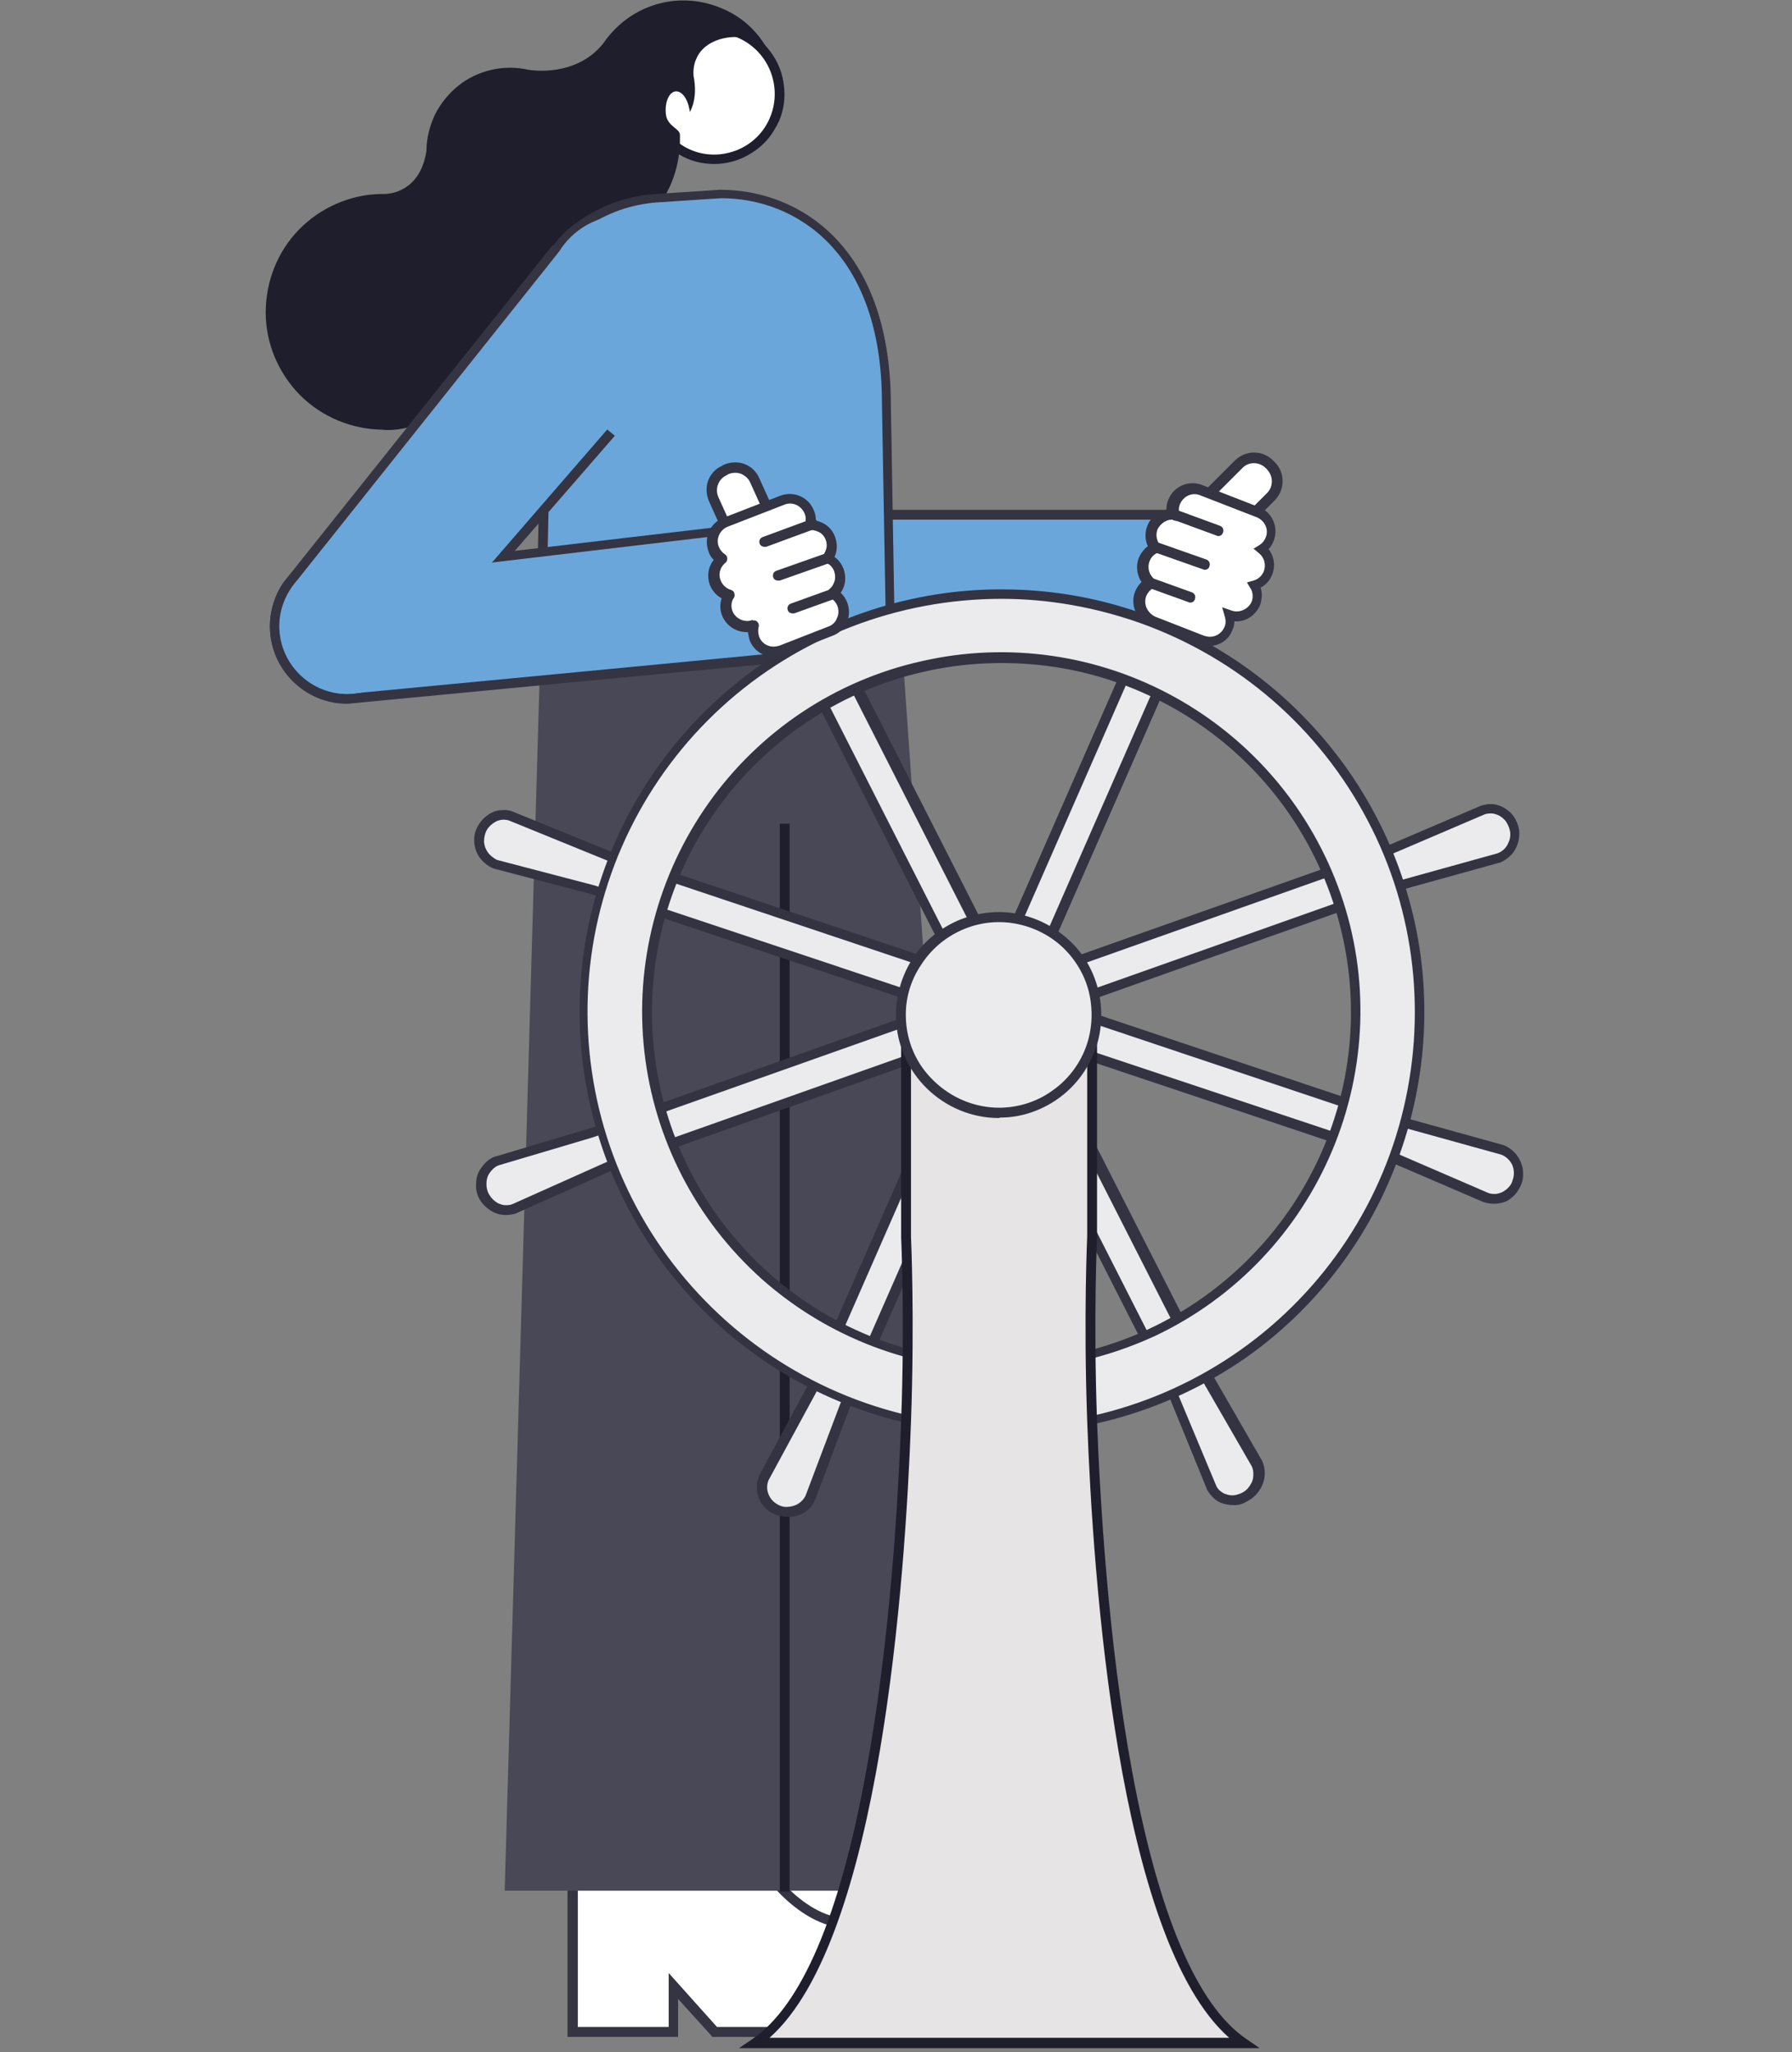 <?xml version="1.0" encoding="utf-8"?>
<!-- Generator: Adobe Illustrator 25.4.2, SVG Export Plug-In . SVG Version: 6.00 Build 0)  -->
<svg version="1.1" id="ships-wheel-special" class="ships-wheel-special {{class-name}}" xmlns="http://www.w3.org/2000/svg" xmlns:xlink="http://www.w3.org/1999/xlink"
	 x="0px" y="0px" viewBox="0 0 382.4 438" style="enable-background:new 0 0 382.4 438;" xml:space="preserve">
<rect x="0" y="0" width="382.4" height="438" fill="#808080" stroke="none"/>
<g id="legs">
	<path style="fill:#FFFFFF;" d="M236.3,432.6h-48.1l-9.2-10.1v10.1h-17.1v-31.1H195c0,0,1.3,11.8,11.5,11.8
		C206.5,413.3,235.5,415.6,236.3,432.6"/>
	<path style="fill:#FFFFFF;" d="M207.6,432.6H153l-10.3-11.5v11.5h-19.4v-35.3h37.6c0,0,8.7,14.2,20.2,14.2
		C181,411.5,206.7,413.3,207.6,432.6z"/>
	<path style="fill:#343443;" d="M160.9,397.3c0,0,8.7,14.2,20.2,14.2c0,0,25.7,1.8,26.6,21.1H153l-10.3-11.5v11.5h-19.4v-35.3
		L160.9,397.3L160.9,397.3z M162,395.2h-40.9v39.5h23.6v-8.1l6.7,7.4l0.6,0.7h57.7l-0.1-2.2c-0.4-8.7-5.6-15.5-14.9-19.6
		c-4.3-1.9-8.9-3.1-13.6-3.5H181c-5.2,0-9.9-3.5-12.9-6.5c-2.1-2-3.9-4.3-5.5-6.7L162,395.2L162,395.2z"/>
	<path style="fill:#484856;" d="M192.1,132.4h-29.4h-15h-32.2l-7.8,271.1h40h15h48.4L192.1,132.4z"/>
	<path style="fill:#1F1E2C;" d="M168.5,175.8h-2.1v227.9h2.1V175.8z"/>
</g>
<g id="head">
	<path style="fill:#FFFFFF;" d="M155.6,33.5c2.7-0.6,5.1-2.1,7-4.1s3.1-4.6,3.5-7.3s0-5.5-1.1-8c-1.2-2.5-3-4.6-5.4-6.1
		c-2.4-1.4-5.1-2.2-7.8-2c-2.8,0.1-5.4,1-7.7,2.7c-2.2,1.6-3.9,3.9-4.9,6.5s-1.1,5.4-0.5,8.1c0.4,1.8,1.2,3.5,2.3,5s2.4,2.7,4,3.7
		s3.3,1.6,5.1,1.9C152,34,153.9,34,155.6,33.5z"/>
	<path style="fill:#1F1E2C;" d="M152.4,35c-2.7,0-5.3-0.7-7.6-2.1c-2.3-1.4-4.2-3.3-5.5-5.6s-2-5-1.9-7.6c0.1-2.7,0.8-5.3,2.2-7.6
		c1.4-2.2,3.3-4.1,5.6-5.3c2.3-1.3,4.9-1.9,7.5-1.8s5.2,0.8,7.4,2.1s4.1,3.3,5.4,5.6s1.9,4.9,1.9,7.5s-0.7,5.2-2.1,7.4
		c-1.3,2.3-3.2,4.1-5.5,5.4C157.6,34.3,155,35,152.4,35z M152.4,7c-1,0-2,0.1-3,0.4c-3.2,0.8-6,2.7-7.8,5.5s-2.5,6.1-1.9,9.4
		c0.6,3.2,2.4,6.2,5,8.1c2.6,2,5.9,2.9,9.2,2.5c3.3-0.4,6.3-2,8.4-4.5c2.1-2.5,3.2-5.8,3-9.1s-1.6-6.4-4-8.7S155.7,7,152.4,7z"/>
	<path style="fill:#1F1E2C;" d="M163.6,10.2c-4-3.7-12.6-2.9-14.9,2.1c-0.6,1.2-0.8,2.5-0.7,3.9c1,5-0.8,7.7-0.8,7.7
		c-0.3-2.6-1.6-4.5-3-4.4s-2.4,2.3-2.1,4.9s3,3,3,4.4c0.1,4.1-0.7,8.2-2.6,11.9c-2.2,4.5-5.3,8.5-9.1,11.7
		c-32.8,43-51.8,39.3-51.8,39.3C75,91.6,68.7,89,64,84.3c-4.6-4.7-7.3-11-7.3-17.6s2.5-13,7.1-17.7s10.9-7.5,17.5-7.6
		c0.2,0,0.5,0,0.9,0c2.3-0.1,7.6-1.4,8.8-9.2c0-2.7,0.7-5.3,1.8-7.7c1.2-2.4,2.9-4.5,5-6.2s4.5-2.8,7.1-3.4s5.3-0.6,7.9,0l0,0
		c0.7,0.1,10.1,1.6,15.9-5.6c2-2.9,4.6-5.3,7.7-6.9c3.1-1.6,6.5-2.4,10-2.3c3.5,0.1,6.9,1.1,9.9,2.8S161.8,7.1,163.6,10.2z"/>
</g>
<g id="backarm">
	<rect x="173.6" y="109.6" style="fill:#6BA6DB;" width="81.1" height="22.9"/>
	<rect x="173.7" y="108.8" style="fill:#343443;" width="81" height="2.1"/>
</g>
<g id="torso">
	<path style="fill:#6BA6DB;" d="M115.3,144.7l74.8-6.7l-0.9-51.9c0-30.4-16.9-44.7-35.3-44.7l-13.8,0.9c-6,0.4-11.5,2.6-15.7,5.6
		c-5,3.1-8.3,8.6-8.3,14.8c0,4.8,1.9,9.2,5.3,12.5l-4.9,12.9L115.3,144.7z"/>
	<path style="fill:#333342;" d="M114.2,145.8l1.2-57.8l4.7-12.4c-3.3-3.5-5.2-8-5.2-12.8c0-6.4,3.3-12.3,8.8-15.7
		c4.6-3.3,10.3-5.3,16.2-5.7l13.8-0.9l0,0c16.8,0,36.3,12,36.4,45.7L191,139L114.2,145.8z M117.5,88.3l-1.2,55.2l72.8-6.5l-0.9-51
		c0-32.3-18.5-43.7-34.3-43.7l-13.7,0.9c-5.5,0.4-10.9,2.3-15.2,5.4c-5,3.1-7.9,8.3-7.9,14c0,4.5,1.8,8.7,5,11.8l0.5,0.5L117.5,88.3
		z"/>
</g>
<g id="arm">
	<g id="upperarm-outline">
		<path id="forearm-outline" style="fill:#343443;" d="M74.1,150.2c-9.1,0-16.5-7.4-16.5-16.5s7.4-16.5,16.5-16.5
			c3.6,0,7.1,1.2,10,3.4c24.4-2.9,80-9.4,80-9.4l3.4,30.2C167.6,141.2,74.3,150.2,74.1,150.2z"/>
		<path style="fill:#343443;" d="M132.6,63.2l-14.7-10.9c-0.1,0.1-0.1,0.2-0.2,0.3l-56.1,70.3l-1.2,1.5l0,0
			c-1.8,2.7-2.8,5.9-2.8,9.2c0,9.1,7.4,16.5,16.5,16.5c5.2,0,10.1-2.5,13.3-6.7L131.2,93l-13.8-11.4L132.6,63.2z"/>
	</g>
	<g id="upperarm">
		<path id="forearm" style="fill:#6BA6DB;" d="M177.4,126.3c0-7.3-5.9-13.2-13.2-13.2c-0.9,0-80.6,9.5-80.6,9.5
			c-2.5-2.2-5.8-3.5-9.4-3.5c-8,0-14.5,6.5-14.5,14.5s6.5,14.5,14.5,14.5c0.2,0,91.2-8.7,91.2-8.7l0,0
			C172.1,138.9,177.4,133.2,177.4,126.3z"/>
		<path style="fill:#6BA6DB;" d="M149.8,62.4c0-9.1-7.4-16.5-16.5-16.5c-5.9,0-11.1,3.1-14,7.8l-56.1,70.4l0,0
			c-2.2,2.6-3.6,5.9-3.6,9.5c0,8,6.5,14.5,14.5,14.5c4.8,0,9.1-2.3,11.7-5.9l58.9-68C147.9,71.3,149.8,67.1,149.8,62.4z"/>
	</g>
</g>
<g id="wheel">
	<path style="fill:#EBEBED;" d="M320.6,245.3l-20.2-5.6l-170.3-57l-21-8.6c-0.7-0.2-1.3-0.3-2-0.2s-1.3,0.3-2,0.6
		c-0.6,0.3-1.1,0.8-1.6,1.3c-0.4,0.5-0.8,1.2-0.9,1.8c-0.4,1.3-0.3,2.8,0.3,4.1s1.7,2.2,3,2.7l21,5.5l169.4,56.7
		c0.3,0.2,0.6,0.3,1,0.4l20,8.6c0.7,0.2,1.3,0.3,2,0.2s1.4-0.3,2-0.6s1.1-0.8,1.6-1.3c0.4-0.5,0.8-1.1,1-1.8
		c0.5-1.3,0.4-2.8-0.2-4.1C322.9,246.8,321.9,245.8,320.6,245.3z"/>
	<path style="fill:#333342;" d="M318.8,256.9c-0.7,0-1.3-0.1-2-0.3h-0.1l-20-8.6c-0.4-0.1-0.7-0.3-1-0.4l-169.2-56.7l-21-5.5
		c-1.2-0.4-2.2-1.2-3-2.2s-1.2-2.2-1.3-3.5s0.2-2.5,0.9-3.6c0.6-1.1,1.6-2,2.7-2.6c0.7-0.4,1.5-0.6,2.3-0.6c0.8-0.1,1.6,0,2.3,0.3
		l21.1,8.6l170.2,57l20.2,5.6c1.2,0.5,2.2,1.3,2.9,2.3c0.7,1,1.2,2.3,1.2,3.5c0.1,1.3-0.2,2.5-0.9,3.6c-0.6,1.1-1.6,2-2.7,2.6
		C320.6,256.7,319.7,256.9,318.8,256.9z M317.6,254.6c0.5,0.2,1,0.2,1.5,0.2s1-0.2,1.5-0.4c0.5-0.3,1-0.6,1.4-1.1
		c0.4-0.4,0.7-1,0.8-1.5c0.4-1.1,0.3-2.2-0.1-3.2c-0.5-1-1.3-1.8-2.4-2.2l-20.2-5.6l-170.4-57.1l-21.1-8.6c-1-0.3-2-0.2-2.9,0.3
		c-0.7,0.4-1.4,1-1.8,1.7s-0.6,1.6-0.6,2.4c0,0.8,0.3,1.7,0.8,2.4s1.2,1.2,1.9,1.6l21,5.5l169.7,56.6l0.1,0.1
		c0.3,0.1,0.5,0.3,0.8,0.3h0.1L317.6,254.6z"/>
	<path style="fill:#EBEBED;" d="M268.2,312.5l-10.5-18.2l-81.4-160.1l-8.9-20.9c-0.3-0.6-0.8-1.1-1.3-1.6c-0.5-0.4-1.2-0.8-1.8-0.9
		c-0.7-0.2-1.4-0.2-2-0.2c-0.7,0.1-1.3,0.3-1.9,0.6c-1.3,0.6-2.2,1.7-2.7,3.1c-0.5,1.3-0.4,2.8,0.2,4.1L169,137l81,159.3
		c0.1,0.3,0.2,0.7,0.4,1l8.2,20.1c0.3,0.6,0.8,1.1,1.3,1.6c0.5,0.4,1.1,0.8,1.8,1c0.7,0.2,1.3,0.3,2,0.2c0.7-0.1,1.3-0.3,1.9-0.6
		c1.3-0.6,2.2-1.7,2.7-3C268.8,315.2,268.7,313.8,268.2,312.5z"/>
	<path style="fill:#333342;" d="M263.1,321.2c-0.7,0-1.3-0.1-2-0.3c-0.8-0.2-1.5-0.6-2.1-1.2c-0.6-0.5-1.1-1.2-1.5-1.9v-0.1
		l-8.2-20.1c-0.2-0.3-0.3-0.7-0.4-1L168,137.5l-11.1-18.7c-0.5-1.2-0.7-2.4-0.5-3.7c0.2-1.3,0.7-2.4,1.6-3.4c0.8-1,1.9-1.6,3.1-2
		c1.2-0.3,2.5-0.3,3.7,0c0.8,0.2,1.5,0.6,2.1,1.1s1.1,1.1,1.5,1.8l9,20.9l81.4,160l10.5,18.2c0.7,1.5,0.8,3.3,0.2,4.9
		s-1.7,2.9-3.2,3.7C265.2,321,264.1,321.3,263.1,321.2z M259.5,317c0.2,0.5,0.5,0.9,0.9,1.2c0.4,0.3,0.8,0.6,1.3,0.7
		c0.8,0.3,1.7,0.3,2.5,0c0.8-0.2,1.6-0.7,2.1-1.3s1-1.4,1.1-2.2c0.1-0.8,0.1-1.7-0.3-2.5l-10.5-18.2l-81.4-160.1l-9-20.9
		c-0.2-0.4-0.6-0.8-0.9-1.2c-0.4-0.3-0.8-0.6-1.3-0.7c-0.8-0.2-1.7-0.2-2.5,0s-1.5,0.7-2.1,1.3c-0.6,0.6-0.9,1.4-1.1,2.2
		s0,1.7,0.3,2.5l11.2,18.7l81,159.4v0.1c0.1,0.3,0.2,0.5,0.3,0.8v0.1L259.5,317z"/>
	<path style="fill:#EBEBED;" d="M106.1,247.7l20.1-6l169.3-59.9l20.8-9c0.7-0.2,1.3-0.3,2-0.2s1.4,0.2,2,0.6
		c0.6,0.3,1.2,0.8,1.6,1.3s0.8,1.1,1,1.8c0.5,1.3,0.4,2.8-0.2,4.1s-1.6,2.3-3,2.8l-20.9,5.8l-168.4,59.6c-0.3,0.2-0.6,0.3-1,0.5
		l-19.8,8.9c-0.7,0.2-1.3,0.3-2,0.3s-1.4-0.2-2-0.5s-1.2-0.7-1.6-1.3c-0.4-0.5-0.8-1.1-1-1.8c-0.5-1.3-0.4-2.8,0.1-4.1
		C103.7,249.3,104.8,248.3,106.1,247.7z"/>
	<path style="fill:#333342;" d="M107.9,259.3c-0.9,0-1.8-0.2-2.6-0.6c-1.1-0.6-2.1-1.4-2.8-2.5c-0.7-1.1-1-2.3-0.9-3.6
		c0-1.3,0.4-2.5,1.2-3.5c0.7-1,1.7-1.9,2.9-2.3h0.1l20.1-6l169.2-59.9l20.8-8.9c0.8-0.3,1.6-0.4,2.4-0.4s1.6,0.3,2.3,0.6
		c1.1,0.6,2.1,1.4,2.7,2.5s1,2.3,0.9,3.6s-0.5,2.5-1.2,3.5s-1.8,1.8-2.9,2.3H320l-20.9,5.8l-168.2,59.7c-0.3,0.2-0.7,0.3-1,0.5
		L110,259C109.3,259.2,108.6,259.3,107.9,259.3z M106.4,248.7c-0.8,0.3-1.4,0.9-1.9,1.6c-0.5,0.7-0.7,1.5-0.7,2.4
		c0,0.8,0.2,1.7,0.7,2.4c0.4,0.7,1.1,1.3,1.8,1.7c0.5,0.2,1,0.4,1.5,0.4s1,0,1.5-0.2l19.9-8.9c0.3-0.1,0.5-0.2,0.8-0.4l0.2-0.1
		l168.5-59.7l20.9-5.8c1-0.4,1.9-1.2,2.3-2.3c0.5-1,0.5-2.2,0.1-3.2c-0.2-0.6-0.5-1.1-0.8-1.5c-0.4-0.4-0.8-0.8-1.4-1.1
		c-0.5-0.2-1-0.4-1.5-0.4s-1,0-1.5,0.2l-20.8,8.9l-169.4,60L106.4,248.7z"/>
	<path style="fill:#EBEBED;" d="M173,319.7l7.4-19.6l72.1-164.5l10.4-20.2c0.3-0.6,0.4-1.3,0.4-2s-0.2-1.4-0.4-2
		c-0.3-0.6-0.7-1.2-1.2-1.7s-1.1-0.8-1.7-1.1c-1.3-0.6-2.7-0.6-4.1-0.1c-1.3,0.5-2.4,1.5-3,2.7l-7.3,20.4l-71.7,163.6
		c-0.2,0.3-0.4,0.6-0.5,0.9l-10.3,19.2c-0.3,0.6-0.4,1.3-0.4,2s0.1,1.4,0.4,2s0.6,1.2,1.1,1.7s1.1,0.9,1.7,1.1
		c1.3,0.6,2.7,0.6,4.1,0.2C171.3,321.9,172.3,320.9,173,319.7z"/>
	<path style="fill:#333342;" d="M168.1,323.7c-0.9,0-1.8-0.2-2.7-0.5c-0.8-0.3-1.5-0.8-2.1-1.4s-1.1-1.3-1.4-2.2
		c-0.3-0.7-0.4-1.5-0.4-2.3s0.2-1.6,0.5-2.3v-0.1l10.3-19.1c0.1-0.3,0.3-0.7,0.5-1l71.7-163.5l7.3-20.4c0.7-1.5,2-2.7,3.6-3.3
		c1.6-0.6,3.3-0.5,4.9,0.1c1.6,0.7,2.9,1.9,3.5,3.5c0.3,0.7,0.4,1.5,0.4,2.3s-0.2,1.6-0.5,2.3L253.4,136l-72.1,164.5l-7.4,19.7
		c-0.5,1.1-1.3,2-2.4,2.7C170.5,323.4,169.3,323.8,168.1,323.7z M164,315.9c-0.2,0.5-0.3,1-0.3,1.5s0.1,1,0.3,1.5
		c0.3,0.8,0.9,1.5,1.5,1.9c0.7,0.5,1.5,0.8,2.3,0.8s1.7-0.2,2.4-0.6s1.3-1,1.7-1.8l7.4-19.6l72.1-164.5l10.5-20.2
		c0.2-0.5,0.3-1,0.3-1.5s-0.1-1-0.3-1.5c-0.3-0.8-0.9-1.5-1.6-1.9c-0.7-0.5-1.5-0.8-2.4-0.8c-0.8,0-1.7,0.2-2.4,0.6
		c-0.7,0.4-1.3,1-1.7,1.8l-7.3,20.4l-71.8,163.8v0.2c-0.2,0.2-0.3,0.5-0.4,0.8v0.1L164,315.9z"/>
	<path style="fill:#EBEBED;" d="M243.7,132c-16.6-5.9-34.6-6.8-51.7-2.5s-32.5,13.6-44.3,26.6c-11.8,13.1-19.5,29.3-22.1,46.8
		c-2.6,17.4,0.1,35.2,7.6,51.1s19.6,29.2,34.8,38.3c15.1,9,32.6,13.4,50.2,12.5s34.5-7,48.7-17.5c14.1-10.5,24.9-25,30.8-41.6
		c3.9-11,5.7-22.7,5.1-34.4s-3.5-23.1-8.5-33.7c-5-10.6-12.1-20.1-20.7-27.9C264.9,142,254.7,135.9,243.7,132z M188.4,286.9
		c-14.1-5-26.3-14.1-35.2-26.1s-14-26.3-14.8-41.2c-0.7-14.9,2.9-29.7,10.6-42.5s18.9-23,32.4-29.4s28.6-8.6,43.3-6.5
		c14.8,2.2,28.5,8.7,39.6,18.7c11.1,10,18.9,23.1,22.5,37.5c3.6,14.5,2.9,29.7-2.1,43.7c-3.3,9.3-8.5,17.9-15.1,25.3
		c-6.6,7.3-14.7,13.3-23.6,17.6c-9,4.2-18.7,6.7-28.6,7.2C207.6,291.7,197.7,290.2,188.4,286.9z"/>
	<path style="fill:#333342;" d="M213.7,306c-19.1,0-37.8-6.1-53.2-17.4s-26.9-27.3-32.6-45.5c-5.8-18.3-5.6-37.9,0.5-56
		c6.1-18.1,17.9-33.9,33.5-44.9c15.7-11,34.4-16.8,53.5-16.4c19.1,0.3,37.7,6.8,52.9,18.4c15.2,11.6,26.4,27.7,31.9,46.1
		c5.5,18.3,4.9,38-1.5,56c-6.2,17.6-17.7,32.8-32.9,43.5C250.5,300.4,232.3,306.1,213.7,306z M213.7,127.8
		c-22.1,0-43.4,8.2-59.7,23.1c-16.3,14.9-26.4,35.4-28.3,57.4s4.5,44,18,61.5s33,29.4,54.8,33.2c21.8,3.8,44.2-0.7,62.8-12.6
		s32.1-30.4,37.7-51.8s3.1-44.1-7.2-63.6c-10.3-19.6-27.5-34.5-48.4-42C233.8,129.6,223.8,127.8,213.7,127.8L213.7,127.8z
		 M213.8,292.4c-18.9,0-37.1-6.9-51.2-19.4c-14.1-12.6-23-29.9-25.1-48.6s2.8-37.6,13.7-53s27.1-26.2,45.5-30.3
		c18.4-4.2,37.7-1.4,54.2,7.8s29,24.1,35.2,41.9s5.5,37.3-1.8,54.7s-20.7,31.5-37.8,39.6C236.3,289.8,225.1,292.4,213.8,292.4
		L213.8,292.4z M213.7,141.5c-18.7,0-36.7,7-50.4,19.6c-13.8,12.6-22.3,29.9-23.9,48.5s3.8,37.1,15.2,51.9s27.9,24.8,46.3,28
		s37.3-0.6,53-10.7s27.1-25.7,31.9-43.7c4.8-18.1,2.6-37.2-6.1-53.8s-23.3-29.2-40.9-35.5C230.7,142.9,222.3,141.5,213.7,141.5z"/>
	<g id="new-hands">
    <path style="fill:#FFFFFF;" d="M257.3,113.1L257.3,113.1c-1.9-1.9-1.9-5,0-6.9l7-7c1.9-1.9,5-1.9,6.8,0l0,0c1.9,1.9,1.9,5,0,6.8
      l-7,7C262.3,115,259.2,115,257.3,113.1z"/>
    <path style="fill:#343443;" d="M260.7,115.7c-1.5,0-3-0.6-4.1-1.7l0,0l-0.3-0.3c-2.3-2.3-2.3-5.9,0-8.2l7.2-7.2
      c2.3-2.3,5.9-2.3,8.2,0l0.3,0.3c1.1,1.1,1.7,2.5,1.7,4.1c0,1.5-0.6,3-1.7,4.1l-7.2,7.2C263.7,115.1,262.2,115.7,260.7,115.7z
        M258.2,112.4c1.4,1.4,3.7,1.4,5,0l7.2-7.2c0.7-0.7,1-1.6,1-2.5c0-1-0.4-1.8-1-2.5l-0.3-0.3c-1.4-1.4-3.7-1.4-5,0l-7.2,7.2
      c-1.4,1.4-1.4,3.7,0,5L258.2,112.4z"/>
    <path style="fill:#FFFFFF;" d="M270.8,115c0.9-2.3-0.3-4.9-2.5-5.7l-12.1-4.7c-2.3-0.9-4.9,0.3-5.7,2.5c-0.4,0.9-0.4,1.9-0.1,2.8
      c-0.7,0-1.4,0.1-2,0.4c-1.1,0.5-1.9,1.4-2.3,2.5c-0.4,1.1-0.4,2.3,0.1,3.4c0.1,0.3,0.3,0.6,0.6,0.9c0,0,0,0-0.1,0
      c-1.1,0.5-1.9,1.4-2.3,2.5c-0.4,1.1-0.4,2.3,0.1,3.4c0.3,0.6,0.7,1.1,1.1,1.6c-0.9,0.5-1.6,1.3-2,2.3c-0.4,1.1-0.4,2.3,0.1,3.4
      c0.5,1.1,1.4,1.9,2.5,2.3l10.5,4.1c0.5,0.2,1.1,0.3,1.6,0.3c1.8,0,3.5-1.1,4.1-2.8c0.3-0.9,0.4-1.8,0.1-2.7
      c0.5,0.2,1,0.3,1.5,0.3c1.8,0,3.5-1.1,4.1-2.8c0.4-1.1,0.4-2.3-0.1-3.4c-0.1-0.2-0.2-0.3-0.2-0.5c1.3-0.4,2.4-1.3,2.9-2.6
      c0.7-1.9,0.1-3.9-1.4-5.1C269.9,116.6,270.5,115.9,270.8,115z"/>
    <path style="fill:#343443;" d="M257.9,137.9c-0.7,0-1.4-0.1-2-0.4l-10.5-4.1c-1.4-0.5-2.5-1.6-3.1-2.9c-0.6-1.4-0.6-2.9-0.1-4.2
      c0.3-0.8,0.8-1.5,1.4-2.1c-0.2-0.3-0.4-0.6-0.5-0.9c-0.6-1.4-0.6-2.9-0.1-4.2c0.4-1,1.1-1.9,1.9-2.5c0,0,0-0.1,0-0.1
      c-0.6-1.4-0.6-2.9-0.1-4.2c0.5-1.4,1.6-2.5,2.9-3.1c0.4-0.2,0.8-0.3,1.2-0.4c0-0.7,0.1-1.5,0.4-2.1c1.1-2.9,4.3-4.3,7.2-3.2
      l12.1,4.7c2.9,1.1,4.3,4.3,3.2,7.2v0c-0.3,0.7-0.6,1.3-1.1,1.8c1.2,1.5,1.5,3.5,0.8,5.4c-0.5,1.2-1.3,2.2-2.5,2.8
      c0.4,1.2,0.3,2.5-0.1,3.7c-0.9,2.2-3.1,3.7-5.5,3.5c0,0.6-0.1,1.2-0.4,1.8C262.3,136.5,260.2,137.9,257.9,137.9z M250.1,110.9
      c-0.5,0-0.9,0.1-1.3,0.3c-0.8,0.4-1.4,1-1.8,1.8c-0.3,0.8-0.3,1.7,0.1,2.6c0.1,0.2,0.2,0.5,0.4,0.7l0.9,1.1l-1.4,0.6
      c-0.8,0.3-1.4,1-1.7,1.8c-0.3,0.8-0.3,1.7,0.1,2.6c0.2,0.4,0.5,0.8,0.9,1.2l1.2,1.1l-1.4,0.8c-0.7,0.4-1.2,1-1.5,1.7
      c-0.3,0.8-0.3,1.7,0.1,2.6c0.4,0.8,1,1.4,1.8,1.8l10.5,4.1c0.4,0.1,0.8,0.2,1.2,0.2c1.4,0,2.6-0.9,3.1-2.1
      c0.3-0.7,0.3-1.4,0.1-2.1l-0.6-2.1l2,0.7c1.7,0.6,3.6-0.3,4.3-1.9c0.3-0.8,0.3-1.7-0.1-2.6c-0.1-0.1-0.1-0.2-0.2-0.3l-0.7-1.2
      l1.4-0.4c1-0.3,1.8-1,2.2-2c0.5-1.4,0.1-2.9-1-3.8l-1.2-1l1.3-0.8c0.6-0.4,1-0.9,1.3-1.6l0,0c0.7-1.7-0.2-3.6-1.9-4.3l-12.1-4.7
      c-1.7-0.7-3.6,0.2-4.3,1.9c-0.3,0.7-0.3,1.4-0.1,2.1l0.4,1.5l-1.5-0.1C250.2,110.9,250.1,110.9,250.1,110.9z"/>
		<path style="fill:#343443;" d="M260,114.4c-0.1,0-0.3,0-0.4-0.1l-9.8-3.6c-0.6-0.2-0.9-0.8-0.7-1.4c0.2-0.6,0.8-0.9,1.4-0.7
			l9.8,3.6c0.6,0.2,0.9,0.8,0.7,1.4C260.8,114.2,260.4,114.4,260,114.4z"/>
		<path style="fill:#343443;" d="M254,128.6c-0.1,0-0.3,0-0.4-0.1l-8.6-3.1c-0.6-0.2-0.9-0.8-0.7-1.4s0.8-0.9,1.4-0.7l8.6,3.1
			c0.6,0.2,0.9,0.8,0.7,1.4C254.9,128.3,254.5,128.6,254,128.6z"/>
		<path style="fill:#343443;" d="M257.1,121.6c-0.1,0-0.2,0-0.4-0.1l-10.5-3.7c-0.6-0.2-0.9-0.8-0.7-1.4c0.2-0.6,0.8-0.9,1.4-0.7
			l10.5,3.7c0.6,0.2,0.9,0.8,0.7,1.4C258,121.3,257.6,121.6,257.1,121.6z"/>
    <path style="fill:#FFFFFF;" d="M162.9,118.1L162.9,118.1c2.5-1.1,3.5-4,2.4-6.4l-4.1-9c-1.1-2.4-4-3.5-6.4-2.4l0,0
      c-2.4,1.1-3.5,4-2.4,6.4l4.1,9C157.6,118.2,160.5,119.2,162.9,118.1z"/>
    <path style="fill:#343443;" d="M160.8,119.7c-2.2,0-4.3-1.3-5.3-3.4l-4.2-9.3c-0.6-1.4-0.7-3-0.2-4.4c0.5-1.4,1.6-2.6,3-3.2
      l0.3-0.2c1.4-0.6,3-0.7,4.4-0.2c1.4,0.5,2.6,1.6,3.2,3l4.2,9.3c1.3,2.9,0,6.3-2.9,7.7l-0.3,0.2
      C162.4,119.6,161.6,119.7,160.8,119.7z M156.9,100.9c-0.5,0-1,0.1-1.5,0.3l-0.3,0.2c-1.8,0.8-2.6,2.9-1.8,4.7l4.2,9.3
      c0.8,1.8,2.9,2.6,4.7,1.8l0,0l0.3-0.2c1.8-0.8,2.6-2.9,1.8-4.7l-4.2-9.3c-0.4-0.9-1.1-1.5-2-1.9
      C157.8,101,157.4,100.9,156.9,100.9z"/>
    <path style="fill:#FFFFFF;" d="M152.3,117.3c-0.9-2.3,0.3-4.9,2.5-5.7l12.1-4.7c2.3-0.9,4.9,0.3,5.7,2.5c0.4,0.9,0.4,1.9,0.1,2.8
      c0.7,0,1.4,0.1,2,0.4c1.1,0.5,1.9,1.4,2.3,2.5c0.4,1.1,0.4,2.3-0.1,3.4c-0.1,0.3-0.3,0.6-0.6,0.9c0,0,0,0,0.1,0
      c1.1,0.5,1.9,1.4,2.3,2.5c0.4,1.1,0.4,2.3-0.1,3.4c-0.3,0.6-0.7,1.1-1.1,1.6c0.9,0.5,1.6,1.3,2,2.3c0.4,1.1,0.4,2.3-0.1,3.4
      c-0.5,1.1-1.4,1.9-2.5,2.3l-10.5,4.1c-0.5,0.2-1.1,0.3-1.6,0.3c-1.8,0-3.5-1.1-4.1-2.8c-0.3-0.9-0.4-1.8-0.1-2.7
      c-0.5,0.2-1,0.3-1.5,0.3c-1.8,0-3.5-1.1-4.1-2.8c-0.4-1.1-0.4-2.3,0.1-3.4c0.1-0.2,0.2-0.3,0.2-0.5c-1.3-0.4-2.4-1.3-2.9-2.6
      c-0.7-1.9-0.1-3.9,1.4-5.1C153.2,118.9,152.6,118.2,152.3,117.3z"/>
    <path style="fill:#343443;" d="M165.2,140.2c-2.3,0-4.4-1.4-5.2-3.5c-0.2-0.6-0.3-1.2-0.4-1.8c-2.4,0.1-4.6-1.3-5.5-3.5
      c-0.5-1.2-0.5-2.5-0.1-3.7c-1.1-0.6-2-1.6-2.5-2.8c-0.7-1.9-0.4-3.9,0.8-5.4c-0.5-0.5-0.9-1.1-1.1-1.8c0,0,0,0,0,0
      c-1.1-2.9,0.3-6.1,3.2-7.2l12.1-4.7c2.9-1.1,6.1,0.3,7.2,3.2c0.3,0.7,0.4,1.4,0.4,2.1c0.4,0.1,0.8,0.2,1.2,0.4
      c1.4,0.6,2.4,1.7,2.9,3.1c0.5,1.4,0.5,2.9-0.1,4.2c0,0,0,0.1,0,0.1c0.9,0.6,1.5,1.5,1.9,2.5c0.5,1.4,0.5,2.9-0.1,4.2
      c-0.1,0.3-0.3,0.6-0.5,0.9c0.6,0.6,1.1,1.3,1.4,2.1c0.5,1.4,0.5,2.9-0.1,4.2c-0.6,1.4-1.7,2.4-3.1,2.9l-10.5,4.1
      C166.5,140.1,165.8,140.2,165.2,140.2z M160.9,132.4c0.3,0,0.5,0.1,0.7,0.3c0.3,0.3,0.4,0.7,0.3,1.1c-0.2,0.7-0.1,1.4,0.1,2.1
      c0.5,1.3,1.7,2.1,3.1,2.1c0.4,0,0.8-0.1,1.2-0.2l10.5-4.1c0.8-0.3,1.5-0.9,1.8-1.8c0.4-0.8,0.4-1.7,0.1-2.6
      c-0.3-0.7-0.8-1.3-1.5-1.7c-0.3-0.2-0.5-0.5-0.6-0.9c0-0.4,0.1-0.7,0.4-1c0.4-0.3,0.7-0.7,0.9-1.2c0.4-0.8,0.4-1.7,0.1-2.6
      c-0.3-0.8-0.9-1.5-1.8-1.8c-0.3-0.1-0.6-0.4-0.7-0.7c-0.1-0.3,0-0.7,0.2-1c0.2-0.2,0.3-0.5,0.4-0.7c0.4-0.8,0.4-1.7,0.1-2.5
      c-0.3-0.8-0.9-1.5-1.8-1.8c-0.5-0.2-1-0.3-1.5-0.3c-0.4,0-0.7-0.1-0.9-0.4c-0.2-0.3-0.3-0.6-0.2-1c0.2-0.7,0.2-1.4-0.1-2.1
      c-0.7-1.7-2.6-2.6-4.3-1.9l-12.1,4.7c-1.7,0.7-2.6,2.6-1.9,4.3l0,0c0.3,0.7,0.7,1.2,1.3,1.6c0.3,0.2,0.5,0.5,0.5,0.9
      c0,0.4-0.1,0.7-0.4,0.9c-1.1,0.9-1.6,2.4-1,3.8c0.4,1,1.2,1.7,2.2,2c0.3,0.1,0.6,0.3,0.7,0.7c0.1,0.3,0.1,0.7-0.1,1
      c-0.1,0.1-0.1,0.2-0.2,0.3c-0.4,0.8-0.4,1.7-0.1,2.5c0.6,1.6,2.6,2.6,4.3,1.9C160.6,132.5,160.7,132.4,160.9,132.4z"/>
		<path style="fill:#343443;" d="M163.1,116.7c-0.4,0-0.9-0.3-1-0.7c-0.2-0.6,0.1-1.2,0.7-1.4l10.3-3.8c0.6-0.2,1.2,0.1,1.4,0.7
			c0.2,0.6-0.1,1.2-0.7,1.4l-10.3,3.8C163.4,116.7,163.2,116.7,163.1,116.7z"/>
		<path style="fill:#343443;" d="M169.1,130.9c-0.5,0-0.9-0.3-1-0.7c-0.2-0.6,0.1-1.2,0.7-1.4l8.6-3.1c0.6-0.2,1.2,0.1,1.4,0.7
			c0.2,0.6-0.1,1.2-0.7,1.4l-8.6,3.1C169.3,130.9,169.2,130.9,169.1,130.9z"/>
		<path style="fill:#343443;" d="M166,123.9c-0.5,0-0.9-0.3-1-0.7c-0.2-0.6,0.1-1.2,0.7-1.4l10.5-3.7c0.6-0.2,1.2,0.1,1.4,0.7
			c0.2,0.6-0.1,1.2-0.7,1.4l-10.5,3.7C166.2,123.9,166.1,123.9,166,123.9z"/>
	</g>
</g>
<g id="stand">
	<path style="fill:#E6E4E4;" d="M265.3,436H161.1c24.5-16.6,30.9-93,32.3-132.7c0.8-22.6,0-39.4,0-39.4v-47.3h39.7V264
		c0,0-0.8,16.8,0,39.4C234.5,343,240.9,419.4,265.3,436z"/>
	<path style="fill:#1F1E2C;" d="M268.8,437.1H157.7l2.8-1.9c10.5-7.1,18.7-26.3,24.3-57c5.2-28,6.9-58.9,7.5-74.8
		c0.8-22.3,0-39.1,0-39.3v-48.4h41.8V264c0,0.2-0.8,17,0,39.3c0.6,15.9,2.3,46.8,7.5,74.8c5.7,30.7,13.9,49.9,24.3,57L268.8,437.1z
		 M164.2,434.9h98.1c-23.8-21-29.1-98.4-30.3-131.6c-0.8-22.4,0-39.3,0-39.5v-46.2h-37.6V264c0,0.1,0.8,17,0,39.4
		C193.2,336.5,187.9,414,164.2,434.9z"/>
	<path style="fill:#EBEBED;" d="M213.1,237.5c11.5,0,20.9-9.3,20.9-20.9c0-11.5-9.3-20.9-20.9-20.9c-11.5,0-20.9,9.3-20.9,20.9
		C192.3,228.2,201.6,237.5,213.1,237.5z"/>
	<path style="fill:#333342;" d="M213.1,238.6c-5.7,0-11.2-2.3-15.3-6.3s-6.5-9.5-6.6-15.2c-0.1-4.3,1.1-8.6,3.4-12.3
		c2.3-3.7,5.7-6.5,9.7-8.3c4-1.7,8.4-2.3,12.6-1.5c4.3,0.8,8.2,2.8,11.4,5.8s5.3,6.9,6.2,11.1c0.9,4.2,0.6,8.7-1,12.7
		s-4.3,7.5-7.9,10c-3.6,2.5-7.8,3.9-12.1,3.9L213.1,238.6z M193.3,217c0.1,5.2,2.2,10.1,6,13.7c3.7,3.6,8.7,5.7,13.9,5.7h0.4
		c3.9-0.1,7.7-1.3,10.9-3.6c3.2-2.2,5.7-5.4,7.1-9c1.4-3.6,1.7-7.6,0.9-11.5c-0.8-3.8-2.8-7.3-5.6-10s-6.4-4.5-10.3-5.2
		c-3.9-0.7-7.8-0.2-11.4,1.4c-3.6,1.6-6.6,4.2-8.7,7.5C194.3,209.3,193.2,213.1,193.3,217L193.3,217z"/>
</g>
</svg>
